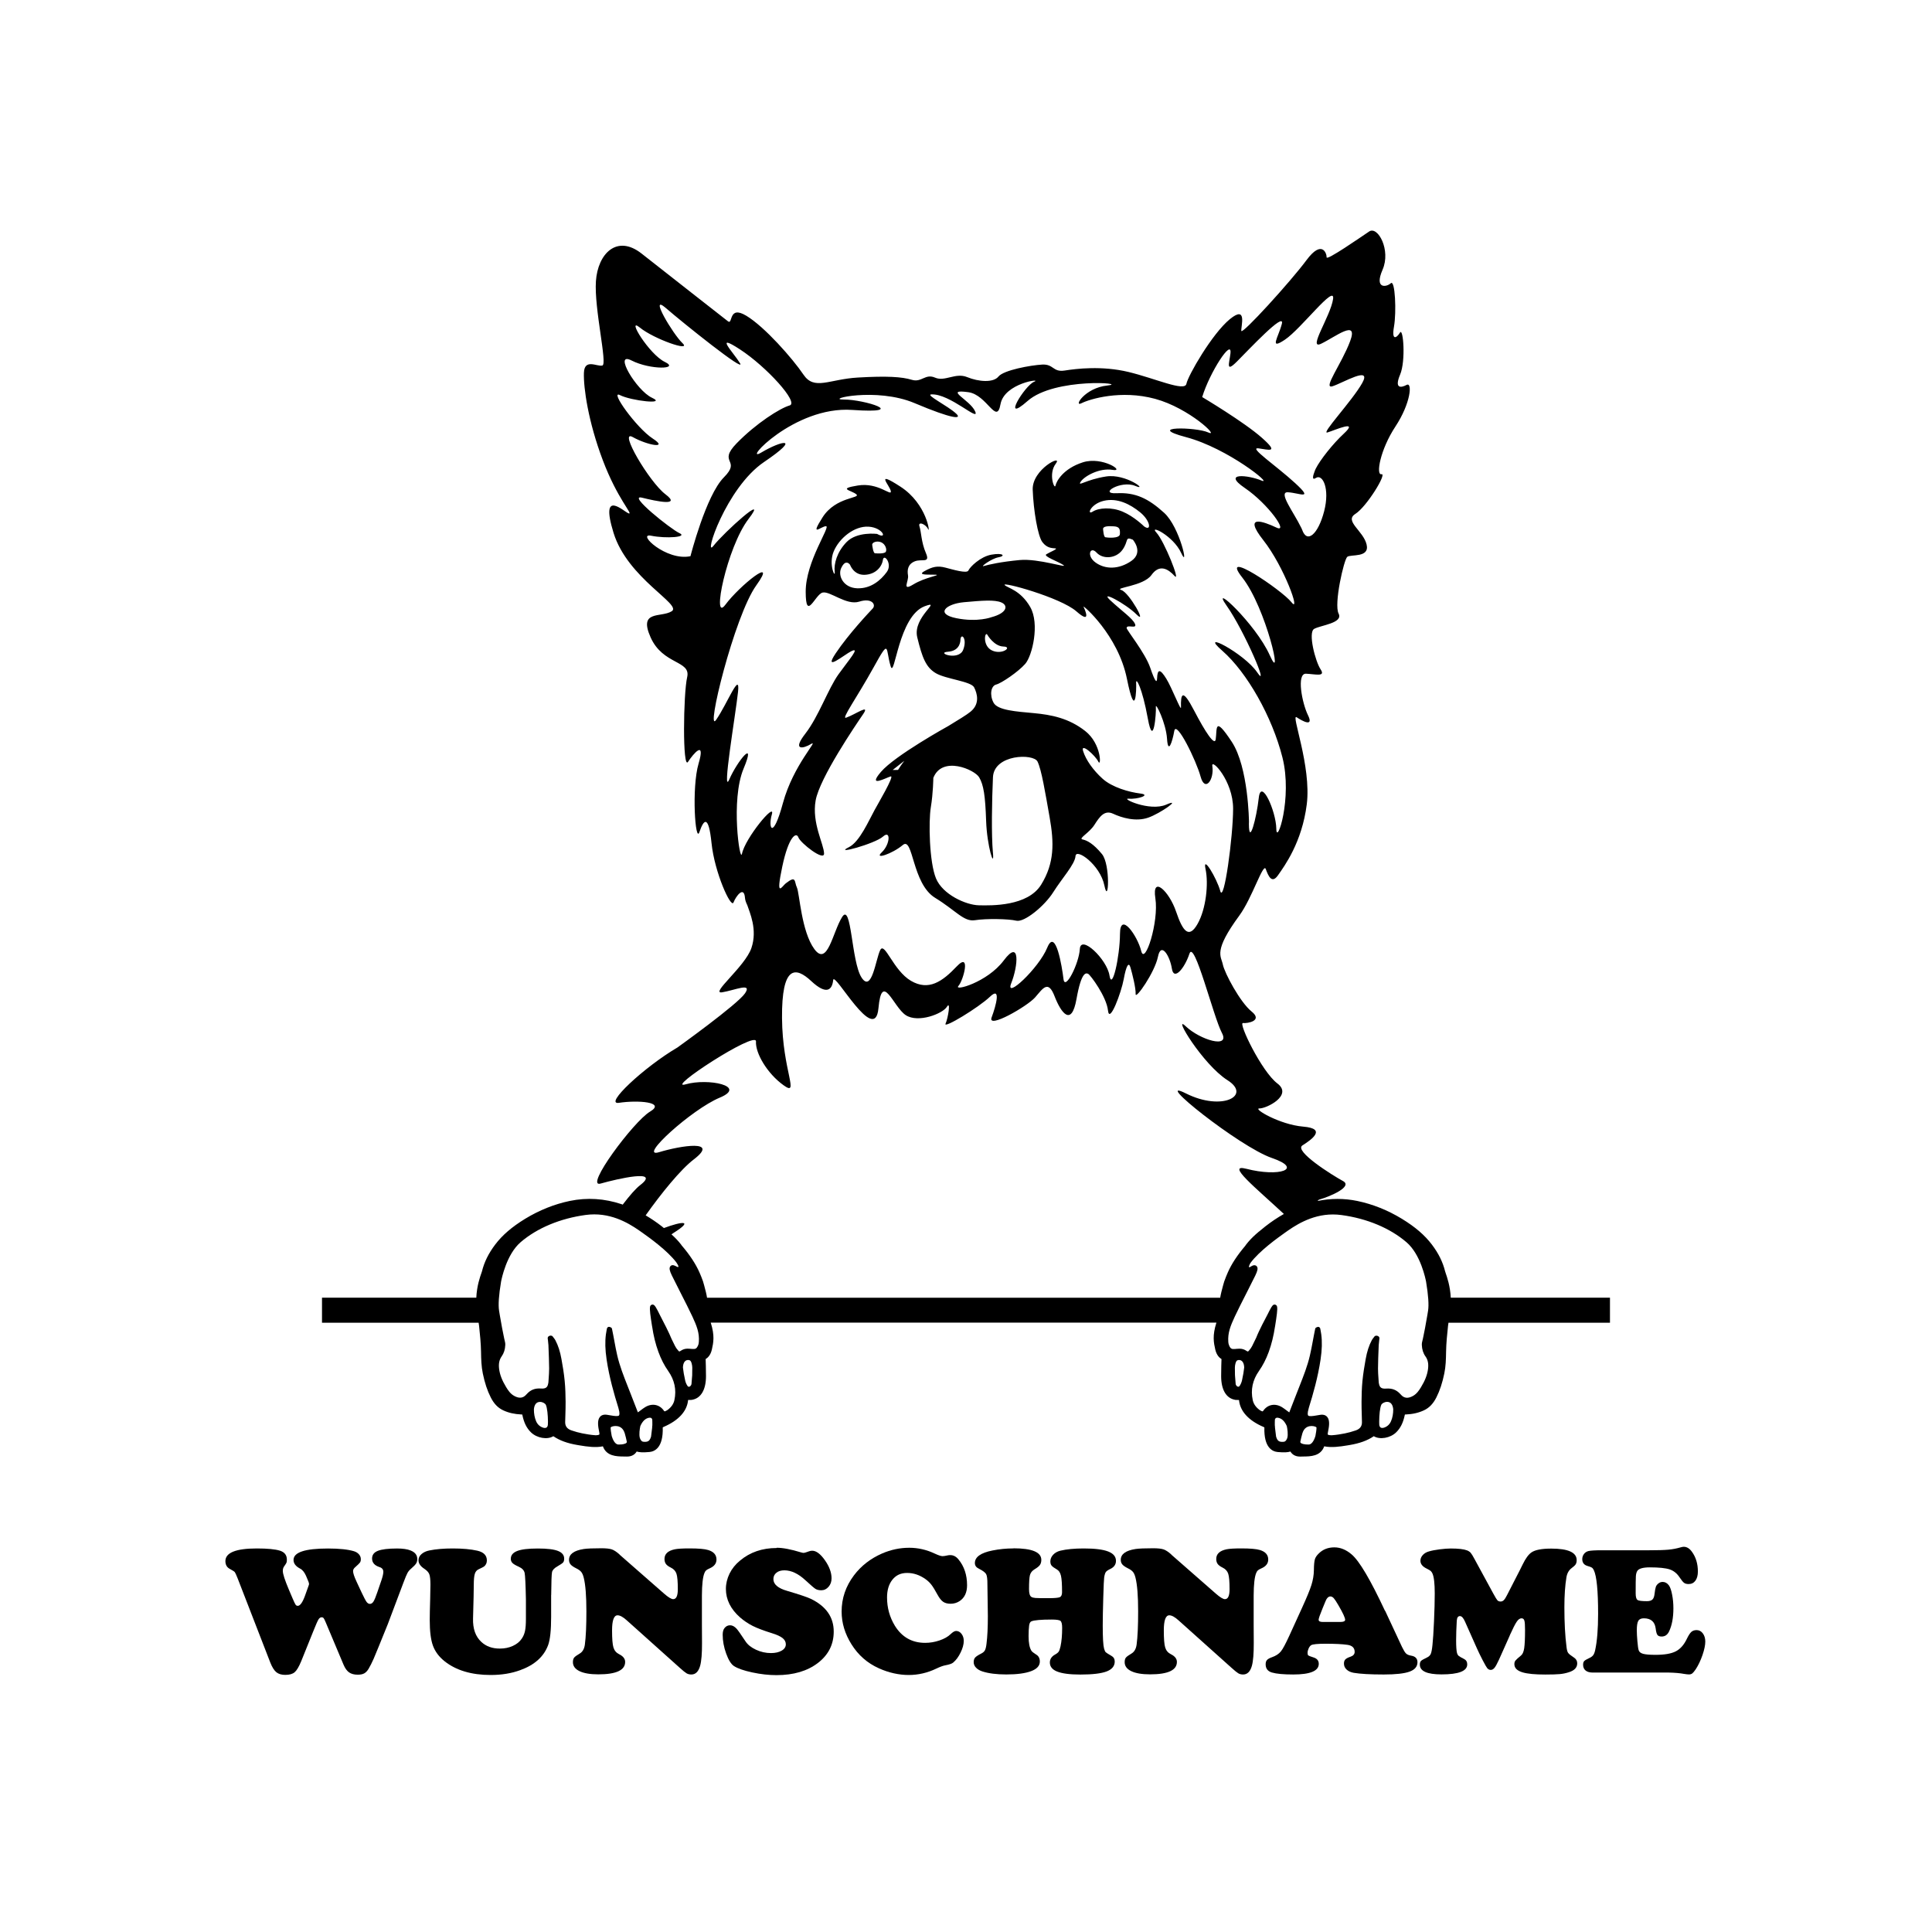 <svg width="1500" height="1500" viewBox="0 0 1500 1500" xmlns="http://www.w3.org/2000/svg">
  <!-- Gruppierte und zentrierte Elemente -->
  <g transform="translate(250.0, 179.086)">
    <!-- Original-Motiv skaliert -->
    <svg width="1000" height="951.828" viewBox="0 0 565.47 538.23">
      2000/svg" viewBox="0 0 565.47 538.23"><defs><style>.cls-1{fill-rule:evenodd;}</style></defs><path class="cls-1" d="M484.46,494.23c1.06,1.51,1.4,3.2,1.12,5.5-.31,2.53-1.29,5.09-3.09,8.03-.83,1.36-1.85,2.88-3.44,3.79-2.21,1.26-3.99,1.12-5.42-.56-.02-.02-.19-.2-.21-.22-1.66-1.85-3.65-2.6-6.2-2.41-2,.14-2.88-.39-3.19-2.2-.06-.3-.09-.4-.09-.49l-.12-1.79c-.1-1.43-.21-2.91-.2-4.33.02-3.06.14-6.12.27-9.17l.04-1.07c.03-.65.12-1.3.19-1.95l.12-1.03c.04-.4-.17-.78-.53-.97l-.27-.13c-.15-.07-.34-.1-.53-.1-.33,0-.66.11-.83.34-.11.16-.24.32-.36.47-.3.38-.59.75-.82,1.16-1.26,2.37-2.11,5.02-2.7,8.33-.54,3.02-1.09,6.29-1.42,9.63-.3,3.12-.37,6.32-.39,9.06-.02,1.93.04,3.87.1,5.82.03,1.04.07,2.09.08,3.13.04,1.82-.86,3.02-2.74,3.66-1.65.56-3.24,1-4.74,1.3-1.59.31-3.68.69-5.76.82h-.35c-.64,0-1.12-.11-1.43-.34-.03-.15-.04-.4.05-.8l.06-.33c.42-2.09.98-4.96-.31-6.54-.44-.54-1.33-1.2-3-.97-.56.08-1.14.18-1.7.28-1.73.31-3.36.5-3.71.02-.14-.2-.42-.9.24-3.09l.11-.44c1.77-5.66,3.95-13.2,5.12-21.09.63-4.27.72-7.76.3-10.97-.08-.59-.19-1.18-.3-1.78l-.14-.74c-.08-.44-.44-.77-.89-.8-.45.02-1.23.34-1.32.78l-.56,2.78c-.19.98-.38,1.96-.55,2.94-.37,2-.75,4-1.21,5.97-1.06,4.67-2.88,9.24-4.62,13.66l-1.18,3c-1.1,2.78-2.19,5.55-3.25,8.35,0,.03-.01.05-.03.07-.02-.01-.04-.03-.06-.04-.38-.27-.75-.55-1.12-.83-.64-.48-1.28-.96-1.95-1.38-3.1-1.93-6.49-1.23-8.4,1.69l-.31.12c-.4-.17-.83-.35-1.15-.59-1.65-1.2-2.68-2.67-3.04-4.35-.98-4.52-.07-8.81,2.7-12.76,1.73-2.45,3.14-5.19,4.31-8.38,1.24-3.41,2.15-7.07,2.76-11.17.02-.04.02-.08.03-.11.04-.24.95-5.79.95-7.39,0-.9,0-1.45-.39-1.84-.18-.18-.49-.31-.75-.31-.74,0-1.17.58-2.09,2.32l-.48.93c-.11.21-.26.52-.38.77-.92,1.7-4.03,7.59-5.12,10.48-.61,1.24-1.2,2.48-1.82,3.72-.3.63-.77,1.28-1.44,2.05-.09.1-.3.33-.45.33-.06,0-.23-.03-.58-.27-.93-.64-1.94-.96-3.05-.96-.84.02-1.48.08-2.12.14-1.24.11-1.83-.18-2.32-1.23-.15-.32-.27-.65-.36-.98-.04-.16-.06-.32-.08-.47l-.05-.37c-.32-4,.98-7.18,2.86-11.22,1.18-2.56,3.3-6.71,5.34-10.73,1.42-2.81,2.77-5.45,3.64-7.24,1.01-2.09,1.23-3.18.76-3.92-.24-.39-.66-.62-1.15-.62-.19,0-.67,0-1.58.59h0c-1.5,1-.57-.82-.16-1.56,3.86-5.26,11.98-11.05,15.03-13.22,3.98-2.83,11.4-8.1,21.18-8.1,1.23,0,2.48.08,3.72.25,11.22,1.5,21.38,5.75,28.6,11.96,6.21,5.33,8.36,16.11,8.59,17.32.98,5.88,1.28,10.17.87,12.73l-.31,1.9c-.33,1.93-.67,3.85-1.03,5.77-.22,1.18-.47,2.37-.71,3.55l-.21,1.02c-.05.24-.11.47-.17.7-.17.66-.34,1.34-.31,2.07.07,1.97.61,3.66,1.59,5.04M469.31,522.71c-.59,1.36-1.58,2.29-2.95,2.77-.31.11-.6.16-.87.16-1.07,0-1.29-.91-1.32-1.45-.02-.36-.03-.73-.03-1.12v-.32c.02-2.67.31-5.98.92-7.27.3-.62,1.39-1.29,2.56-1.29,1.54,0,2.46,1.11,2.68,3.21.02,1.95-.3,3.72-.98,5.3ZM436.14,529.17c-.32,1.05-1.23,3.61-2.81,3.74-.16,0-.35.01-.56.01-1.46,0-2.69-.3-3.12-.76-.12-.13-.16-.25-.15-.42.24-1.19.56-2.49.91-3.73.08-.29.18-.54.3-.79.91-2.11,2.74-2.43,3.73-2.43,1.21,0,2.02.42,2.16.6.08.64-.23,2.68-.46,3.77ZM423.78,530.07c-.58,1.56-1.29,1.62-1.52,1.64-1.94.2-2.74-.29-3.3-2l-.09-.29-.48-3.9c.02-.2-.02-.62-.08-1.06-.02-.98.01-1.98.04-2.51.18-.63.59-.76.87-.79h.27c.07,0,.14,0,.22.01,1.6.25,2.9,1.47,3.86,3.64.26,1.13.66,3.73.21,5.26ZM403.9,504.79c-.2.87-.58,1.75-1.07,2.46-.29.42-.82.39-1.22,0-.25-.25-.46-.61-.48-.87-.1-1.01-.17-2.01-.24-3.02l-.07-.93c-.03-.99-.04-2.33-.04-3.25,0-1.15.39-2.91,1.07-3.21.23-.1.49-.16.75-.16,1.37,0,2.22,1.25,2.27,3.33-.16,1.55-.47,3.38-.97,5.66ZM158.06,445.73l-.16-.24c-.1-.15-.2-.29-.3-.42-1.16-1.5-2.53-2.95-4.17-4.42.29-.2.58-.42.87-.6,9.14-5.76,3.77-5.13-4.2-2.17-.29-.24-.57-.48-.87-.71-2.37-1.85-4.74-3.44-7.14-4.86,6.8-9.59,15.3-20.11,21.19-24.61,11.37-8.71-5.71-6.04-15.31-3.12-9.6,2.91,14.36-18.84,26.64-23.94,12.26-5.11-5.15-8.67-14.91-5.87-9.76,2.81,31.12-23.89,30.83-18.8-.32,5.08,4.89,14.05,12.12,19.23,7.23,5.19-.51-6.24-.69-29.5-.18-23.27,5.96-22.65,12.81-16.26,6.85,6.4,9.21,3.8,9.65-.42.45-4.22,18.34,29.02,19.87,12.4,1.52-16.61,6.51-.59,11.99,2.99,5.49,3.59,16.23-.66,18.06-3.65,1.82-2.98.5,5.05-.59,7.41-1.09,2.38,14.52-7.08,19.51-11.85,4.98-4.76,2.67,3.9.71,9.12-1.94,5.22,15.67-4.9,19.11-8.83,3.44-3.94,5.7-7.85,8.55-.47,2.86,7.38,7.43,13.48,9.6,1.24,2.18-12.26,4.21-11.53,5.15-11.09.95.45,8.03,9.96,8.69,16.08.64,6.1,5.84-7.9,6.91-13.76,1.07-5.85,2.19-7.83,2.96-5.1.8,2.72,2.39,9.03,2.27,11.66-.12,2.63,8.41-9.56,9.79-16.39,1.37-6.82,5.26-.3,6.12,5.21.86,5.52,5.58-.11,7.71-6.56,2.13-6.44,10.49,27.66,14.24,34.76,3.76,7.1-9.59,3.07-15.85-2.87-6.26-5.95,7.48,16.79,18.28,23.63,10.81,6.84-2.39,13.76-18.15,5.86-15.76-7.92,23.42,23.42,37.64,28.3,14.22,4.87,3.23,8.49-11.22,4.75-9.12-2.35,4.11,8.3,16.52,19.84-2.75,1.56-5.47,3.36-8.17,5.48-.76.59-1.5,1.21-2.23,1.82l-.4.34c-.08.04-.17.09-.23.15l-.76.67c-.14.11-.28.22-.41.34-1.72,1.53-3.14,3.03-4.34,4.58-.1.13-.2.27-.3.42l-.16.24c-3.42,4.01-5.99,7.93-7.6,11.59-.63,1.41-1.07,2.57-1.43,3.58-.03.06-.07.13-.09.21l-.12.37c-.19.58-.34,1.11-.45,1.57-.48,1.73-1.05,3.94-1.27,5.41h-225.29c-.21-1.47-.78-3.68-1.26-5.41-.11-.47-.26-.99-.45-1.57l-.11-.37c-.02-.08-.05-.14-.09-.21-.36-1.01-.8-2.17-1.43-3.58-1.61-3.66-4.19-7.58-7.6-11.59ZM165.39,488.29c-.01.15-.03.3-.07.47-.09.33-.21.66-.37.98-.49,1.04-1.07,1.34-2.32,1.23-.63-.06-1.27-.12-2.11-.14-1.11,0-2.13.32-3.05.96-.34.25-.52.27-.57.27-.15,0-.37-.23-.46-.33-.68-.77-1.14-1.42-1.44-2.05-.51-1.03-1.01-2.06-1.52-3.09-.98-2.5-3.55-7.51-5.29-10.83-.18-.35-.37-.75-.52-1.04l-.48-.93c-.27-.5-.49-.89-.69-1.21-.01-.03-.04-.07-.04-.07v.02c-.48-.75-.85-1.06-1.36-1.06-.26,0-.57.13-.75.31-.39.39-.39.94-.39,1.84,0,1.6.91,7.15.95,7.39,0,.03.01.07.03.11.61,4.11,1.51,7.76,2.76,11.17,1.17,3.19,2.58,5.93,4.31,8.38,2.77,3.95,3.68,8.24,2.7,12.76-.36,1.69-1.39,3.15-3.04,4.35-.32.23-.75.41-1.15.59l-.3-.12c-1.91-2.93-5.31-3.62-8.4-1.7-.68.42-1.32.9-1.95,1.38-.37.29-.74.57-1.13.83-.02.02-.04.03-.06.04-.01-.02-.02-.04-.03-.07-1.06-2.79-2.16-5.57-3.25-8.35l-1.18-3c-1.74-4.42-3.55-8.99-4.62-13.66-.46-1.97-.83-3.97-1.2-5.97-.18-.98-.36-1.97-.55-2.94l-.56-2.78c-.09-.44-.87-.76-1.32-.78-.45.03-.81.37-.89.8l-.14.74c-.11.59-.22,1.18-.3,1.77-.42,3.21-.33,6.7.3,10.97,1.16,7.89,3.35,15.44,5.12,21.09l.12.44c.65,2.19.38,2.89.22,3.09-.34.47-1.97.29-3.7-.02-.56-.1-1.13-.2-1.7-.28-1.67-.22-2.56.43-3,.97-1.3,1.58-.73,4.45-.31,6.54l.06.34c.08.4.07.65.04.8-.31.23-.79.35-1.43.35h-.35c-2.07-.14-4.17-.52-5.76-.83-1.5-.3-3.09-.73-4.74-1.3-1.88-.64-2.78-1.84-2.75-3.66.02-1.05.05-2.09.09-3.13.06-1.94.11-3.88.1-5.82-.03-2.75-.09-5.95-.4-9.07-.32-3.34-.87-6.61-1.42-9.63-.59-3.31-1.44-5.96-2.7-8.33-.22-.4-.52-.78-.82-1.16-.12-.16-.25-.31-.36-.47-.18-.24-.5-.34-.83-.34-.18,0-.37.03-.53.1l-.27.13c-.36.19-.56.57-.53.97l.13,1.03c.08.65.16,1.3.19,1.95l.04,1.07c.12,3.05.24,6.11.27,9.17,0,1.43-.1,2.91-.2,4.33l-.12,1.79c0,.1-.02.19-.09.49-.31,1.81-1.19,2.33-3.19,2.2-2.56-.19-4.54.56-6.2,2.41-.02.02-.19.2-.21.22-1.43,1.67-3.21,1.82-5.42.56-1.6-.9-2.61-2.43-3.44-3.79-1.8-2.95-2.78-5.5-3.09-8.03-.28-2.29.07-3.99,1.13-5.5.98-1.38,1.51-3.07,1.58-5.04.03-.73-.14-1.41-.31-2.07-.06-.23-.11-.47-.16-.71l-.21-1.02c-.24-1.18-.5-2.37-.71-3.55-.35-1.92-.7-3.84-1.03-5.77l-.31-1.9c-.4-2.56-.11-6.85.88-12.73.23-1.21,2.38-11.99,8.59-17.32,7.22-6.21,17.38-10.45,28.6-11.96,1.24-.17,2.49-.25,3.73-.25,9.79,0,17.2,5.27,21.18,8.1,3.01,2.13,10.91,7.78,14.84,12.97.75,1.1,1.79,2.87-.28,1.63-.06-.03-.08-.03-.13-.05-.25-.13-.47-.23-.64-.27l-.06-.02c-.21-.05-.37-.07-.45-.07-.49,0-.91.22-1.15.62-.46.73-.26,1.83.76,3.92.87,1.78,2.21,4.43,3.64,7.24,2.05,4.02,4.16,8.17,5.34,10.73,1.88,4.04,3.18,7.21,2.86,11.22l-.06.37ZM162.53,502.43s-.21,2.95-.32,3.96c-.02.25-.22.62-.48.87-.4.4-.93.43-1.22,0-.5-.72-.88-1.59-1.07-2.46-.51-2.27-.81-4.11-.98-5.66.05-2.09.9-3.33,2.27-3.33.26,0,.53.06.75.16.69.3,1.07,2.07,1.08,3.21,0,.93,0,2.26-.04,3.25ZM144.95,525.51l-.48,3.9-.09.29c-.56,1.71-1.36,2.2-3.3,2-.24-.02-.95-.08-1.53-1.64-.45-1.52-.05-4.13.21-5.26.96-2.16,2.26-3.39,3.86-3.64.09-.01.16-.01.22-.01h.28c.29.03.69.16.87.79.03.53.06,1.53.04,2.51-.07.44-.11.86-.08,1.06ZM133.68,532.16c-.43.46-1.66.76-3.12.76-.2,0-.4,0-.56-.01-1.58-.13-2.5-2.69-2.81-3.74-.23-1.1-.53-3.13-.46-3.78.14-.18.95-.6,2.15-.6,1.01,0,2.83.32,3.74,2.43.11.25.21.5.3.78.36,1.24.67,2.54.91,3.73,0,.18-.03.3-.15.42ZM99.2,523.08c0,.38-.01.76-.04,1.12-.03.54-.24,1.45-1.32,1.45-.27,0-.56-.05-.87-.16-1.37-.48-2.37-1.42-2.96-2.77-.67-1.58-.99-3.34-.98-5.3.21-2.1,1.14-3.21,2.68-3.21,1.16,0,2.26.67,2.56,1.29.61,1.29.91,4.6.93,7.27v.32ZM184.34,273.61c-.82,4.16-5.04-23.62.75-37.43,5.78-13.81-2.83-3.2-6.25,4.69-3.47,7.91,2.8-28.82,3.81-38.4,1.01-9.58-4.77,5.32-9.6,12.27-4.84,6.95,7.9-45.5,17.63-59.04,9.74-13.55-7.37.15-13.58,8.52-6.22,8.37.66-25.2,10.12-37.59,9.47-12.38-10.69,5.76-15.37,11.75-4.58,5.89,5.42-25.43,22.22-36.81,16.78-11.36,7.68-9.47-1.2-4.17-8.9,5.29,14.2-20.5,39.9-18.7,25.71,1.79,5.26-4.62-3.66-4.56-8.71.05,14.19-5.56,31.06,1.58,16.88,7.13,20.95,7.13,18.26,4.62-3.7-3.45-13.65-8.29-10.94-8.45,8.08-.5,21.53,12.54,19.24,7.42-2.28-5.12-14.06-9.92-2.94-8.39,8.2,1.13,12.42,14.67,14.09,5.28,1.68-9.39,18.8-11.48,14.73-9.85-4.06,1.63-14.7,18.89-2.83,8.42,11.86-10.47,44.93-7.81,35.01-6.79-9.94,1.02-15.02,9.64-11.35,7.78,3.65-1.85,17.34-5.98,32.31-1.93,14.98,4.05,28.64,17.18,23.34,14.76-5.29-2.43-28.13-2.81-9.72,2.07,18.4,4.89,38.63,21.37,33.07,19.03-5.57-2.35-17.6-3.74-7.3,3.28,10.31,7.01,19.43,20.01,13.88,17.38-5.57-2.63-14.94-6.11-5.75,5.54,9.19,11.66,16.63,32.64,12.36,27.24-4.29-5.39-32.07-24.13-21.59-10.83,10.49,13.31,18.3,48.05,12.06,34.12-6.22-13.94-26.68-32.72-18.91-21.73,7.76,10.99,19.14,37.66,13.37,29.2-5.77-8.44-26.19-18.97-15.3-9.46,10.87,9.52,21.89,28.98,26.4,46.84,4.51,17.86-2.6,38.98-2.69,31.29-.11-7.69-6.71-22.5-7.7-13.54-.99,8.96-4.3,21.41-4.33,11.38l.03-.82s-.2-24.06-7.58-35.21c-7.78-11.77-6.35-5.67-7.03-1.02-.44,2.94-4.42-2.96-9.5-12.71-5.14-9.88-5.89-7.32-5.74-1.34.06,1.99-4.02-8.67-6.44-12.58-2.61-4.23-3.9-4.56-4.06-.11-.07,2.08-.86,1.6-3-4.72-2.26-6.62-10.44-16.6-10.37-17.48.14-1.72,4.75.71,3.67-1.78-1.08-2.48-5.83-5.67-10.86-10.37-5.04-4.72,6.71,1.39,11.58,6.27,4.87,4.89-3.25-9.67-6.7-10.75-3.46-1.09,9.67-1.62,13.21-6.6,3.56-4.98,7.37-2.65,10.17.43,2.8,3.07-4.51-15.31-8.01-19.08-3.5-3.76,7.41,1.33,10.91,9,3.52,7.67-.53-11.33-7.51-17.67-6.99-6.34-12.63-9.01-20.84-8.59-8.23.42,1.91-5.82,8.13-3.23,6.19,2.58-3.98-5.49-12.78-4.12-8.82,1.37-12.71,4.7-11.12,2.29,1.58-2.41,8.21-6.16,13.99-5.19,5.78.96-4.44-6.08-13.07-3.31-8.65,2.78-11.6,8.3-12,10.24-.41,1.94-3.27-5.17.12-9.64,3.41-4.45-10.45,2.43-10.12,11.42.33,8.99,2.21,20.38,4.27,23.04,2.04,2.67,4.23,2.57,5.66,2.72,1.44.15-2.55,1.68-3.96,2.59-1.42.91,5.21,3.14,7.5,4.73,2.32,1.58-10.94-2.97-19.19-2.2-8.23.78-13.33,1.93-15.8,2.64-1.71.5,3.46-3.32,6.5-3.85,3.21-.56,2.1-2.08-3.12-1.15-4.88.87-9.44,5.43-10.08,6.93-.62,1.49-6.71-.37-10.13-1.25-3.43-.88-5.58-.44-9.16,1.54-3.55,1.97,2.24,1.43,4.9,1.58,2.67.16-4.57,1.06-9.81,4.27-5.26,3.22-1.89-1.51-2.32-3.95-.43-2.43-.07-4.99,3.01-6.21,3.07-1.21,6.88,1.06,4.83-3.65-2.04-4.7-2.02-9.31-2.81-11.69-.78-2.38,2.83-1,3.8,1.26.98,2.26-.46-11.12-12.16-18.69-11.69-7.58-4.51-.38-4.21,2.03.3,2.41-5.52-4.01-14.49-2.54-8.98,1.47-3.08,1.99-.71,3.83,2.37,1.84-8.97,1-14.76,10.12-5.78,9.12-.73,3.97,1.49,3.92,2.22-.04-8.97,15.51-8.91,28.82.04,13.32,4.13,1.11,7.41.32,3.28-.78,10.46,5.78,16.09,3.98,5.62-1.8,7.46,1.39,5.92,3.01-1.52,1.61-10.51,11.11-16.26,19.69-5.68,8.52,3.91.49,6.89-.96,4.06-1.98-1.02,3.72-5.61,10.11-4.59,6.38-8.71,18.51-14.6,26.11-5.89,7.58-.99,6.67,2.57,4.5,3.57-2.15-7.85,9.23-12.39,25.92-4.53,16.71-6.59,10.84-4.88,5.03,1.7-5.81-11.78,10.46-13.13,17.35ZM161.76,142.92c-10.67,2.25-23.86-10.34-17.25-8.99,6.6,1.34,16.28.62,12.43-1.13-3.84-1.75-23.19-17.25-16.42-15.56,6.35,1.57,17.42,3.92,10.26-1.5-7.15-5.42-20.8-28.72-14.36-25.12,6.44,3.61,16.01,5.34,8.78.65-7.23-4.7-19.21-21.54-14.36-19.06,4.87,2.48,20.85,4.31,14.01,1.14-6.82-3.17-17.14-20.53-8.95-16.35,8.2,4.18,21.43,3.92,14.58.61-6.86-3.3-17.13-20.11-10.93-15.06,6.18,5.05,22.96,10.88,18.72,6.85-4.25-4.03-14.94-22.04-7.35-15.46,7.59,6.58,35.45,28.91,32.59,24.24-2.86-4.67-11.64-13.63-.02-6.06,11.62,7.57,26.03,23.42,21.83,24.61-4.21,1.19-14.73,7.85-23.3,16.65-8.56,8.8,2.29,7.01-5.58,14.92-7.88,7.91-14.68,34.64-14.68,34.64ZM398.84,53.88c-.52,4.4-2.22,8.64,2.85,3.57,5.08-5.08,21.19-22.32,19.71-16.53-1.52,5.9-5.78,11.71,1.35,6.94,7.13-4.76,22.17-24.82,21.14-17.83-1.1,7.51-11.37,22.55-5.23,19.6,6.14-2.93,16.46-11.14,12.72-1.11-3.75,10.03-12.29,21.21-7.72,19.78,4.57-1.44,17.43-9.26,13.01-1.38-4.43,7.88-18.41,22.61-15.24,21.67,3.17-.95,14.15-5.92,7.13.57-4.77,4.41-10.39,11.54-12.29,15.36h0l-.02.05c-.21.45-.38.83-.48,1.17-.63,1.61-1.39,4.11.61,2.81,2.85-1.85,6.21,4.53,3.58,14.67-2.64,10.14-7.52,14.33-9.66,8.06,0-.01,0-.02-.02-.03,0-.02-.01-.04-.03-.06-.14-.41-.31-.75-.49-1.05-3.14-6.51-10.14-15.51-5.71-15.29,5.01.25,11.58,3.7,3.21-4-8.37-7.7-20.55-15.83-16.17-15.29,4.39.56,9.44,2.36,1.57-4.61-7.85-6.97-26.23-17.9-26.23-17.9,3.31-10.94,13.2-26.05,12.4-19.18ZM351.53,123.37c-4.94-2.1-10.55-1.72-13.2,0-2.67,1.7-1.01-3.35,4.87-4.76,5.9-1.4,11.53,1.39,16.05,5.09,4.51,3.7,5.03,8.54,1.67,6.13,0,0-4.41-4.37-9.38-6.45ZM342.94,131.26c-.35-1.57,2.23-1.62,4.75-1.45,2.53.16,2.73,1.33,2.61,3.41-.11,2.09-5.62,1.57-6.41,1.38-.74-.19-.95-3.35-.95-3.35ZM351.39,140.16c2.87-3.91.97-6.03,4.59-4.49,0,0,4.88,5.5-.66,9.34-5.5,3.78-11.38,3.74-15.61.76-4.3-3.02-2.41-7.44.34-4.44,2.73,3,8.46,2.74,11.35-1.17ZM255.65,232.75c-1.01,1.33-1.94,2.67-2.76,4-1.29.02-2.35.03-2.35.03l5.11-4.03ZM274.85,184.86c5.65-.4,5.44-5.28,5.44-5.28.24-3.26,3.16-.54,1.2,4.45-1.96,5-12.31,1.23-6.64.83ZM293.94,169.69s-6.02,2.34-15.44.45c-9.42-1.89-4.65-6.29,3.32-7.02,7.98-.72,13.54-1.19,16.52.14,2.99,1.34,2.4,4.62-4.41,6.43ZM292.23,177.61s2.83,4.86,6.96,4.97c4.12.11-.58,3.81-5.03,1.73-4.48-2.09-3.11-9.11-1.93-6.7ZM294.55,273.02c-.72-7.71-.44-22.92.02-33.05.45-10.14,17.82-10.52,19.57-6.88,1.76,3.63,3.34,13.31,5.31,24.46,1.97,11.14,2.17,20.06-3.73,29.59-5.92,9.53-21.78,9.17-27.38,9.04-5.6-.13-15.85-4.69-18.78-11.81-2.95-7.13-3.31-24.94-2.27-31.22,1.04-6.28,1.1-12.9,1.1-12.9,3.88-9.89,18.14-3.63,20.12-.26,1.98,3.37,2.68,8.09,3.06,19.13.37,11.04,3.72,21.62,2.99,13.9ZM227.91,148.18c1.52-3.36,3.12-2.61,3.92-1.49,0,0,1.57,4.6,6.43,4.4,4.85-.19,7.56-3.53,7.99-6.55.43-3.01,4.31,1.74,1.71,5.31-2.61,3.56-6.92,7.37-12.97,7.16-6.06-.21-8.59-5.47-7.07-8.84ZM247.5,141.02c-.62.91-3.89.68-4.72.62-.83-.05-1.21-3.63-1.21-3.63-.25-1.08,1.93-2.02,3.9-1.21,1.96.82,2.64,3.3,2.03,4.22ZM225.09,149.71c.4,3.36-2.82-3.07-.46-8.83,2.36-5.76,9.01-11.31,15.34-10.92,6.33.38,8.53,5.88,3.72,3.18,0,0-8.81-1.13-13.38,3.57-4.28,4.4-5.62,9.64-5.23,13ZM394.37,289.89c-1.58-5.63-7.88-16.18-6.48-9.64,1.41,6.54.21,17.58-3.49,24.1-3.71,6.51-6.39,3.62-9.42-5.36-3.02-8.97-10.72-16.24-9.11-5.89,1.61,10.35-4.62,29.7-6.21,23.15-1.59-6.55-9.27-17.65-9.32-7.55-.06,10.1-3.49,25.37-4.62,18.26-1.14-7.12-12.62-18.1-13.01-11.58-.4,6.53-6.53,18.55-7.17,13.2-.64-5.35-3.45-22.83-7.14-13.79-3.69,9.03-18.8,23.14-15.8,15.58,3.02-7.57,4.03-19.75-3.28-9.99-7.26,9.71-22.13,13.68-19.91,11.22,2.21-2.48,5.58-15.24-.75-8.58-6.32,6.67-12.31,10.88-20.1,6.32-7.79-4.56-11.52-17.37-13.48-13.51-1.95,3.85-3.69,19.08-8.22,12.04-4.52-7.02-4.34-33.23-8.52-26.52-4.18,6.7-6.4,21.89-12.17,14.08-5.74-7.8-6.51-24.57-7.67-27.04-1.22-2.58-.15-5.53-4.88-1.85-1.7,1.3-4.57,7.01-1.55-7.33,2.87-13.58,6.22-15.27,7.08-12.83.88,2.45,11.3,10.65,11.27,7.09-.04-4.1-5.46-13.38-3.7-23.3,1.76-9.92,17.75-33.36,20.89-37.96,3.12-4.61-3.23.09-7.51,1.61-2.29.81,4.61-8.61,12.11-22.16,7.25-13.13,5.1-8.1,7.45-.42,1.78,5.78,3.37-22.1,15-26.37,7.98-2.92-5.47,4.73-3.33,13.64,2.16,8.91,3.79,13.19,8.15,15.77,4.38,2.59,15.46,3.55,16.82,6.22,1.35,2.67,2.66,7.21-1.55,10.67-1.66,1.38-5.48,3.68-9.77,6.3-.03.01-23.46,12.95-29.6,20.16-6.16,7.21,2.41,2.48,4.3,1.97,1.87-.52-5.95,12.63-7.05,14.72-2.52,4.53-6.55,13.98-11.29,16.34-7.28,3.61,11.36-1.45,14.95-4.64,3.51-3.15,3.18,3.39-.51,6.88-3.69,3.49,4.65.67,9.23-3.19,4.59-3.85,3.98,16.95,14.16,23.19,9.2,5.63,12.58,10.6,17.49,9.83,4.92-.77,14.64-.62,18.19.22,3.52.83,12.45-6.53,16.21-12.54,3.77-6,9.51-12.24,9.76-15.84.25-3.61,10.83,3.81,12.68,12.93,1.85,9.12,2.74-9.21-1.07-13.81-3.8-4.62-6.59-6.02-8.54-6.42-1.95-.42,2.94-2.81,5.23-6.4,2.29-3.59,4.42-6.65,8.19-4.89,3.76,1.76,9.95,3.61,15.36,1.75,5.41-1.85,15.26-8.89,7.95-5.73-7.31,3.16-20.29-2.96-16.42-2.62,3.88.34,9.98-1.67,5.05-2.27-4.92-.6-12.38-2.73-16.53-6.48-4.16-3.74-7.39-8.32-8.58-12.2-1.17-3.89,5.38,2,6.69,4.68,1.32,2.7,1.47-7.79-5.77-13.45-7.23-5.68-14.96-7.13-22.53-7.84-7.58-.71-15.91-1.2-17.71-4.61-1.8-3.41-1.12-7.37,1.16-7.94,2.28-.56,9.69-5.56,12.78-9.1,3.08-3.54,6.42-17.61,2.16-24.97-4.26-7.36-9.78-8.27-11.16-9.57-1.98-1.83,24.45,5.36,31.46,11.52,7,6.16,3.5-1.21,3.11-2.08-.37-.85,15.17,12.4,19.06,31.66,3.81,18.85,4.21,4.57,4.05,1.82-.16-2.74,2.64,1.99,5.13,15.65,2.48,13.65,3.75-2.67,3.52-5.09-.23-2.43,4.45,6.96,4.91,13.98.46,7.01,2.31,1.45,3.18-3.45.87-4.91,9.64,12.98,11.55,20.04,1.9,7.03,6.08,1.43,5.15-4.69-.56-3.55,9.14,6.48,9.13,18.78-.02,12.3-4.01,41.9-5.66,36.12ZM493.31,457.59c-.11-.32-.2-.55-.22-.66-1.01-4.11-2.9-7.94-5.81-11.78-3.14-4.15-7.32-7.75-13.16-11.32-6.24-3.8-12.84-6.44-19.63-7.85-5.77-1.19-11.59-1.17-17.36.01.15-.3.41-.53.85-.66,4.83-1.38,14.73-5.7,10.25-8.1-4.48-2.41-21.66-13.18-17.79-15.63,3.85-2.44,10.95-7.37.34-8.25-10.38-.87-22.31-8.03-19.23-7.98,3.1.05,14.82-5.74,7.9-10.96-6.92-5.22-17.28-26.74-15.13-26.53,2.15.21,8.84-1.02,3.8-5.07-5.03-4.05-11.84-16.83-12.63-20.65-.78-3.8-4.27-5.78,7.24-21.46,5.64-7.66,10.51-23.44,11.61-20.44,1.11,3.01,2.63,6.71,5.39,2.71,2.8-4,10.51-14.39,12.62-31.15,2.09-16.76-7.12-39.96-4.46-38.2,2.66,1.77,7.61,4.43,4.99-.89-2.62-5.33-5.12-18.39-.88-18.22,4.22.18,8.72,1.52,6.41-1.93-2.3-3.46-5.61-16.16-2.83-17.75,2.76-1.59,12.88-2.53,10.74-6.71-2.14-4.19,2.33-23.65,3.79-24.91,1.48-1.25,9.93.58,8.5-5.43-1.42-6.01-9.92-10.29-4.95-13.42,5-3.15,14.05-17.97,11.49-17.43-2.56.55-.62-10.73,6.12-20.96,6.74-10.21,7.53-19.65,4.9-18.25-2.64,1.41-5.41,1.55-2.85-4.52,2.56-6.08,1.37-20.79-.04-18.46-1.42,2.32-3.79,3.89-2.65-2.59,1.14-6.47.5-20.81-1.39-19.07-1.9,1.74-7.35,2.65-3.62-5.94,3.75-8.59-2.07-19.35-5.9-16.77-3.84,2.57-18.74,12.94-18.66,11.34.08-1.61-1.97-8.03-8.87,1.27-6.9,9.31-28.34,32.88-28.58,31.02-.24-1.84,2.79-11.54-5.02-5.16-7.81,6.39-18.4,24.81-19.09,28.4-.71,3.59-13.68-2.38-25.41-5.2-11.71-2.82-22.88-1.44-28.07-.63-5.19.8-4.75-2.88-9.8-2.62-5.04.26-16.98,2.44-19.23,5.25-2.24,2.8-8.68,2.33-13.78.24-5.11-2.08-9.72,2.13-14.06.24-4.33-1.88-5.89,2.28-10.22.95-4.34-1.32-10.92-1.73-23.65-.99-12.71.73-19.13,5.81-23.91-1.29-4.78-7.09-17.06-21.02-25.09-25.84-8.01-4.83-5.77,4.24-8.08,2.41-2.32-1.82-26.99-21.11-37.87-29.69-10.88-8.58-19.25.07-20.07,12.1-.82,12.03,5.13,36.4,2.84,37.03-2.29.63-7.9-3.25-8.11,3.24-.23,6.49,1.89,21.43,8.3,38.36,6.4,16.94,13.37,23.81,11.41,23.34-1.95-.47-12.89-11.55-6.7,8.54,6.21,20.09,30.23,31.45,25.55,34.4-4.69,2.96-14.7-.7-9.29,11.45,5.4,12.16,17.78,10.09,16.06,17.48-1.71,7.39-2.07,40.92.37,37.2,2.43-3.72,7.78-9.88,4.64.75-3.13,10.63-1.44,35.45.38,30.04,1.84-5.41,3.99-7.95,5.31,4.91,1.31,12.84,8.55,28.8,9.64,26.03,1.08-2.77,4.62-7.52,5.04-1.99.08,1,.47,2.07,1.01,3.16h0c1.02,3.17,4.59,10.68,1.81,18.84-2.78,8.17-18.4,20.34-12.84,19.43,5.55-.9,13.34-4.47,10.05.43-3.29,4.89-29.67,23.79-29.67,23.79h0c-14.66,8.61-32.59,25.37-25.67,24.3,7.98-1.23,20.82-.42,13.62,3.87-7.22,4.29-29.04,33.66-21.72,31.59,7.32-2.07,26.82-6.58,17.33.73-1.93,1.49-4.62,4.6-7.6,8.51-.16-.06-.31-.13-.48-.19-7.52-2.52-15.17-3-22.72-1.44-6.79,1.41-13.39,4.05-19.64,7.85-5.83,3.57-10.01,7.17-13.15,11.32-2.91,3.84-4.8,7.67-5.81,11.78-.03.12-.11.34-.22.66-.63,1.77-2.03,5.76-2.26,10.88H0v10.98h68.76c.06.48.15.95.21,1.43.41,3.84.78,7.59.85,11.28.05,3.39.14,6.46.78,9.57.87,4.19,1.97,7.54,3.5,10.54,1.41,2.78,3.15,4.57,5.46,5.65,2.33,1.09,4.91,1.68,8.01,1.82.14,0,.25,0,.34.01.02.08.04.18.07.3.71,3.35,1.86,5.68,3.76,7.53,2.59,2.54,7.18,3.33,9.82,1.7,2.77,1.89,6.15,3.12,10.61,3.87l.97.16c3.36.57,7.06,1.06,10.18.41,1.58,4.4,6.11,4.44,9.16,4.47.43,0,.85,0,1.24.02h.24c2.27,0,3.55-1.12,4.19-2.21,1.02.33,2.61.5,5.63.21,2.28-.22,6.08-1.89,5.81-10.78.02-.05.16-.14.32-.2,6.63-2.83,10.37-6.92,10.82-11.86h.44c.31,0,.61,0,.93-.02.14.03.28-.01.42-.06,3.85-.68,6.06-4.44,6.06-10.35,0-3.03-.11-6.2-.15-7.53.84-.5,2.16-1.64,2.73-4.18.67-2.98,1.34-6.08-.5-11.81h222.01c-1.84,5.73-1.17,8.83-.5,11.81.58,2.53,1.89,3.68,2.73,4.18-.05,1.33-.15,4.5-.15,7.53,0,5.91,2.21,9.66,6.06,10.35.13.05.27.09.41.06.32.01.62.03.93.03h.44s0,0,0,0c.45,4.93,4.19,9.03,10.82,11.86.16.07.3.15.32.2-.26,8.89,3.53,10.56,5.81,10.78,3.02.29,4.62.11,5.63-.21.63,1.09,1.92,2.21,4.19,2.21h.24c.4-.02.82-.02,1.24-.03,3.06-.03,7.58-.06,9.16-4.47,3.12.65,6.83.16,10.19-.41l.97-.16c4.46-.75,7.85-1.99,10.61-3.87,2.64,1.62,7.23.83,9.82-1.7,1.89-1.86,3.05-4.18,3.76-7.53.03-.13.05-.22.07-.3.09,0,.2,0,.34-.01,3.1-.13,5.68-.73,8.01-1.82,2.31-1.08,4.05-2.87,5.46-5.65,1.52-3.01,2.63-6.36,3.49-10.54.64-3.11.73-6.17.78-9.57.06-3.69.44-7.44.85-11.28.05-.48.14-.95.2-1.43h70.9v-10.98h-69.9c-.24-5.12-1.64-9.1-2.26-10.88Z"/>
    </svg>
    
    <!-- Wunschname Text Element -->
    <g transform="translate(-75.0, 1021.828) scale(3.833)" fill="#000000">
      <path d="M16.86,7.15l-.53-1.27c-.33-.74-.73-1.23-1.22-1.47-.87-.46-1.31-1.04-1.31-1.74,0-1.55,2.32-2.32,6.97-2.32,2.32,0,4.09.19,5.3.56.41.13.74.34.99.63.25.29.37.61.37.96,0,.3-.06.53-.17.69s-.43.47-.95.93c-.3.25-.45.52-.45.8,0,.42.23,1.12.69,2.11l1.03,2.21c.47,1,.81,1.64,1.01,1.92.2.27.43.41.68.41.28,0,.52-.16.72-.47s.46-.93.77-1.85l.87-2.54c.24-.73.36-1.27.36-1.63,0-.48-.25-.8-.76-.96-1.02-.33-1.52-.91-1.52-1.74,0-.73.39-1.25,1.18-1.56.79-.31,2.08-.47,3.88-.47,1.17,0,2.09.13,2.74.4.91.36,1.36.94,1.36,1.74,0,.35-.08.65-.25.91-.16.25-.49.59-.99,1.02-.33.28-.58.57-.75.89-.18.32-.44.96-.81,1.94l-3.18,8.44c-1.59,3.93-2.54,6.27-2.87,7.02-.33.75-.67,1.42-1.02,2.02-.27.44-.56.74-.89.92-.33.18-.76.26-1.31.26-.73,0-1.31-.16-1.75-.47-.44-.31-.81-.83-1.12-1.56l-3.59-8.53c-.19-.47-.34-.77-.44-.89-.1-.12-.23-.18-.4-.18-.25,0-.47.15-.65.45-.18.3-.53,1.08-1.03,2.34l-2.47,6.13c-.46,1.11-.9,1.85-1.32,2.21-.42.36-1.05.54-1.9.54-.76,0-1.36-.18-1.81-.54-.44-.36-.84-1-1.21-1.92L2.47,6.37c-.28-.7-.47-1.12-.57-1.24-.1-.13-.43-.33-.97-.63-.62-.31-.93-.85-.93-1.6C0,1.2,2.12.34,6.35.34c2.17,0,3.73.15,4.7.45.93.3,1.4.9,1.4,1.8,0,.28-.02.48-.07.61s-.22.41-.53.84c-.15.23-.22.51-.22.85,0,.61.41,1.86,1.22,3.78l.74,1.74c.31.73.52,1.17.63,1.32.1.15.25.23.44.23.47,0,.96-.67,1.45-2.01l.74-2.07c.06-.15.09-.26.09-.35,0-.1-.03-.22-.09-.38Z"/>
      <path d="M65.98,9.78v4.43c0,2.67-.2,4.57-.6,5.68-.86,2.35-2.75,4.05-5.66,5.1-1.77.65-3.76.98-5.99.98-3.88,0-6.99-.93-9.33-2.78-1.14-.91-1.92-1.96-2.36-3.16-.44-1.2-.65-2.93-.65-5.19,0-.88.03-2.33.09-4.36.04-1.43.05-2.37.05-2.83,0-1-.08-1.7-.23-2.09s-.48-.75-.99-1.09c-.8-.52-1.2-1.1-1.2-1.74,0-.47.2-.89.61-1.25.41-.36.94-.61,1.61-.74,1.33-.27,2.9-.4,4.72-.4,2,0,3.65.15,4.97.45,1.29.29,1.94.95,1.94,1.98,0,.51-.19.91-.56,1.22-.08.07-.45.26-1.09.56-.39.17-.65.48-.79.93-.14.45-.21,1.19-.21,2.21s-.05,3.33-.15,6.83c-.06,2.08.5,3.67,1.69,4.76.97.9,2.21,1.34,3.74,1.34.97,0,1.85-.18,2.63-.54.79-.36,1.39-.84,1.8-1.46.33-.47.55-1,.67-1.58.12-.58.18-1.37.18-2.38v-3.99c-.06-3.06-.15-4.86-.26-5.38-.12-.53-.51-.94-1.17-1.24-.63-.28-1.06-.53-1.29-.76-.23-.23-.34-.51-.34-.85,0-.73.43-1.25,1.3-1.59s2.25-.5,4.17-.5,3.23.16,4.08.49c.84.33,1.26.85,1.26,1.56,0,.35-.07.61-.22.78-.15.17-.53.43-1.14.78-.64.36-1.01.75-1.1,1.17-.09.42-.15,1.97-.17,4.66Z"/>
      <path d="M79.83,1.58l9.04,7.92c.85.74,1.46,1.11,1.83,1.11.63,0,.94-.67.94-2.02,0-1.52-.09-2.57-.27-3.12s-.56-.97-1.14-1.25c-.47-.23-.81-.47-1-.74-.19-.26-.29-.6-.29-1.01,0-1.02.7-1.67,2.09-1.96.57-.12,1.56-.18,2.98-.18,1.83,0,3.09.11,3.79.33,1.11.34,1.67.98,1.67,1.92,0,.79-.45,1.38-1.36,1.78-.36.16-.61.3-.74.42s-.25.3-.34.54c-.33.8-.5,2.31-.51,4.54v5.92c0,.91,0,2.15.02,3.72.01,2.13-.12,3.67-.38,4.61-.33,1.17-.92,1.76-1.78,1.76-.38,0-.7-.08-.97-.24-.27-.16-.72-.52-1.35-1.09l-10.76-9.64c-.75-.68-1.37-1.02-1.87-1.02-.74,0-1.11,1.02-1.11,3.07,0,1.68.09,2.83.28,3.45s.57,1.07,1.15,1.36c.81.4,1.22.92,1.22,1.56,0,1.68-1.81,2.52-5.43,2.52-1.63,0-2.9-.21-3.8-.64-.9-.43-1.35-1.04-1.35-1.82,0-.41.08-.72.25-.93.17-.21.55-.48,1.14-.83.57-.34.91-.94,1.03-1.8.21-1.56.31-3.81.31-6.74,0-3.12-.18-5.4-.54-6.83-.13-.52-.3-.91-.51-1.16-.21-.25-.54-.5-1.02-.73-.54-.27-.92-.53-1.13-.78-.21-.25-.32-.56-.32-.93,0-1.16,1-1.89,3-2.2.68-.1,1.86-.15,3.56-.15.97,0,1.67.08,2.11.23s.96.49,1.57,1.03Z"/>
      <path d="M111.67.2c1.25,0,2.88.31,4.9.93.24.07.44.11.58.11.12,0,.48-.11,1.09-.33.19-.07.4-.11.62-.11.81,0,1.67.64,2.57,1.92.9,1.28,1.35,2.51,1.35,3.67,0,.68-.2,1.25-.61,1.72-.41.47-.9.7-1.48.7-.48,0-.88-.1-1.18-.29-.3-.19-.97-.77-2-1.72-1.45-1.35-2.88-2.03-4.28-2.03-.68,0-1.22.16-1.62.49-.41.33-.61.76-.61,1.29,0,1.05.93,1.85,2.78,2.38,2.5.74,4.11,1.28,4.81,1.62,3.09,1.5,4.63,3.71,4.63,6.63,0,2.58-1.05,4.68-3.16,6.32-2.15,1.67-4.97,2.5-8.44,2.5-1.55,0-3.18-.18-4.9-.55s-2.96-.8-3.72-1.3c-.58-.39-1.1-1.23-1.57-2.53-.47-1.3-.7-2.57-.7-3.8,0-.59.12-1.04.36-1.34.3-.39.68-.58,1.14-.58s.9.24,1.33.71c.25.27.85,1.12,1.8,2.56.45.68,1.16,1.24,2.13,1.69s1.98.67,3.02.67c.9,0,1.62-.17,2.18-.5.56-.33.83-.76.83-1.28,0-.48-.22-.9-.65-1.25-.44-.35-1.14-.68-2.12-.98-1.73-.54-3.05-1.04-3.96-1.5s-1.75-1.03-2.54-1.71c-1.91-1.69-2.87-3.62-2.87-5.77,0-1.07.25-2.1.74-3.11.5-1.01,1.2-1.88,2.11-2.62,2.03-1.71,4.51-2.56,7.44-2.56Z"/>
      <path d="M138.52.2c1.77,0,3.47.39,5.12,1.16.77.36,1.31.54,1.62.54.22,0,.57-.05,1.05-.16.16-.04.33-.05.53-.05.63,0,1.18.29,1.65.87,1.16,1.4,1.74,3.15,1.74,5.23,0,1.46-.5,2.54-1.51,3.21-.54.36-1.16.54-1.83.54-.62,0-1.12-.13-1.51-.4-.39-.27-.76-.74-1.13-1.42-.52-.96-.94-1.64-1.27-2.06-.33-.42-.73-.8-1.2-1.13-1.17-.82-2.4-1.23-3.69-1.23s-2.24.45-2.97,1.35c-.73.9-1.1,2.11-1.1,3.62,0,2.08.53,3.99,1.58,5.72,1.43,2.31,3.47,3.47,6.14,3.47.98,0,1.95-.16,2.91-.49.96-.33,1.71-.75,2.24-1.27.46-.44.83-.65,1.13-.65.42,0,.79.2,1.09.59.3.39.45.87.45,1.42,0,.7-.21,1.49-.64,2.36-.42.87-.93,1.56-1.52,2.05-.25.21-.78.39-1.58.54-.46.08-1.07.31-1.83.67-1.79.86-3.66,1.29-5.59,1.29s-4.04-.45-6.04-1.36c-2.34-1.05-4.18-2.67-5.54-4.85-1.33-2.12-2-4.33-2-6.64,0-2.69.84-5.14,2.51-7.35,1.45-1.92,3.35-3.39,5.68-4.41,1.78-.77,3.61-1.16,5.5-1.16Z"/>
      <path d="M159.61.31c3.78,0,5.66.78,5.66,2.34,0,.42-.1.77-.29,1.04-.19.27-.56.56-1.11.89-.47.29-.77.67-.9,1.14-.13.47-.19,1.43-.19,2.87,0,.85.16,1.37.47,1.56.18.12.46.19.83.22s1.24.04,2.61.04c1.25,0,2.02-.07,2.32-.2s.46-.47.46-1c0-1.6-.07-2.71-.22-3.34-.14-.63-.43-1.06-.85-1.29-.53-.3-.88-.56-1.05-.77-.17-.21-.25-.49-.25-.84,0-.5.19-.95.56-1.35.38-.41.87-.68,1.47-.83,1.26-.3,2.84-.45,4.74-.45,2.23,0,3.87.2,4.93.61s1.59,1.04,1.59,1.9c0,.73-.38,1.27-1.12,1.63-.47.22-.78.43-.93.63-.14.2-.26.57-.34,1.12-.05.3-.11,1.65-.18,4.03-.07,2.38-.11,4.28-.11,5.68,0,2.46.09,4.02.27,4.68.1.36.21.61.33.73.12.12.5.36,1.14.73.46.25.69.64.69,1.16,0,.92-.55,1.59-1.64,2.01-1.1.42-2.87.63-5.33.63-2.15,0-3.74-.21-4.77-.64-.93-.39-1.4-.99-1.4-1.8,0-.69.36-1.23,1.07-1.62.35-.19.59-.39.72-.58s.25-.55.37-1.07c.22-1.02.33-2.26.33-3.74,0-.76-.11-1.23-.34-1.42-.22-.18-.81-.27-1.75-.27-2.17,0-3.55.12-4.14.36-.24.1-.39.38-.46.85-.07.58-.11,1.29-.11,2.14,0,1.38.19,2.37.58,2.98.13.19.45.44.94.75.51.29.76.77.76,1.43,0,.85-.59,1.5-1.76,1.94s-2.85.67-5.03.67c-1.99,0-3.61-.21-4.87-.62-.54-.18-.97-.44-1.28-.77s-.46-.7-.46-1.1.1-.71.29-.93c.19-.22.62-.5,1.27-.83.34-.17.58-.39.72-.65.14-.27.25-.71.32-1.34.18-1.42.27-3.27.27-5.55,0-.42,0-.93-.02-1.51-.05-2.9-.07-4.56-.07-4.97.01-1.04-.08-1.73-.26-2.06-.19-.33-.68-.7-1.48-1.1-.53-.25-.8-.63-.8-1.14,0-1.22,1.19-2.07,3.56-2.54,1.38-.28,2.79-.42,4.25-.42Z"/>
      <path d="M191.59,1.58l9.04,7.92c.85.74,1.46,1.11,1.83,1.11.63,0,.94-.67.94-2.02,0-1.52-.09-2.57-.27-3.12s-.56-.97-1.14-1.25c-.47-.23-.8-.47-1-.74-.19-.26-.29-.6-.29-1.01,0-1.02.7-1.67,2.09-1.96.57-.12,1.56-.18,2.98-.18,1.83,0,3.09.11,3.79.33,1.11.34,1.67.98,1.67,1.92,0,.79-.45,1.38-1.36,1.78-.36.16-.61.3-.74.42s-.25.3-.34.54c-.33.8-.5,2.31-.51,4.54v5.92c0,.91,0,2.15.02,3.72.01,2.13-.12,3.67-.38,4.61-.33,1.17-.92,1.76-1.78,1.76-.38,0-.7-.08-.97-.24-.27-.16-.72-.52-1.35-1.09l-10.76-9.64c-.75-.68-1.37-1.02-1.87-1.02-.74,0-1.11,1.02-1.11,3.07,0,1.68.09,2.83.28,3.45.19.62.57,1.07,1.15,1.36.81.4,1.22.92,1.22,1.56,0,1.68-1.81,2.52-5.43,2.52-1.63,0-2.9-.21-3.8-.64s-1.35-1.04-1.35-1.82c0-.41.08-.72.25-.93.17-.21.55-.48,1.14-.83.57-.34.91-.94,1.03-1.8.21-1.56.31-3.81.31-6.74,0-3.12-.18-5.4-.54-6.83-.13-.52-.3-.91-.51-1.16-.21-.25-.54-.5-1.02-.73-.54-.27-.92-.53-1.13-.78-.21-.25-.32-.56-.32-.93,0-1.16,1-1.89,3-2.2.68-.1,1.86-.15,3.56-.15.97,0,1.67.08,2.11.23s.96.49,1.57,1.03Z"/>
      <path d="M234.9,12.94l3.43,7.35c.33.68.6,1.12.82,1.33s.55.35,1,.43c.87.13,1.31.58,1.31,1.33,0,.88-.53,1.52-1.6,1.91-1.07.39-2.81.58-5.23.58-2.74,0-4.76-.12-6.08-.34-.61-.11-1.09-.33-1.44-.66-.36-.33-.54-.74-.54-1.21,0-.36.09-.64.28-.84.19-.2.54-.38,1.04-.55.57-.19.85-.52.85-.98,0-.81-.49-1.29-1.47-1.43-1.05-.15-2.54-.22-4.45-.22-1.61,0-2.57.1-2.89.29-.19.12-.36.34-.51.65-.14.31-.22.62-.22.91,0,.27.05.44.15.52s.44.21,1.01.39c.74.22,1.11.65,1.11,1.31,0,1.44-1.72,2.16-5.17,2.16-1.96,0-3.4-.13-4.32-.4-.85-.25-1.27-.81-1.27-1.67,0-.38.09-.67.28-.87.19-.21.52-.39,1.01-.56.79-.28,1.38-.67,1.79-1.17.41-.5.98-1.58,1.73-3.22l2.56-5.61c.94-2.06,1.58-3.6,1.9-4.62.32-1.02.49-2.02.5-3,.01-1.04.08-1.76.19-2.17.11-.41.37-.8.77-1.19.83-.85,1.9-1.27,3.19-1.27,1.22,0,2.39.48,3.5,1.43,1.55,1.31,3.8,5.11,6.75,11.42ZM222.27,15.23h3.56c.65,0,.98-.15.98-.44,0-.4-.45-1.38-1.36-2.94-.41-.71-.73-1.19-.94-1.43s-.45-.36-.69-.36c-.44,0-.8.41-1.09,1.22-.05.11-.22.54-.53,1.29-.51,1.23-.76,1.97-.76,2.21,0,.3.28.45.83.45Z"/>
      <path d="M260.16,17.97l-2.18,4.88c-.38.82-.68,1.38-.91,1.66-.23.28-.48.43-.76.43s-.5-.11-.71-.34c-.13-.15-.44-.68-.92-1.6-.48-.92-.87-1.74-1.19-2.45l-2.4-5.39c-.33-.75-.67-1.12-1.03-1.12-.39,0-.6.32-.64.96-.08,1.43-.13,2.75-.13,3.96s.06,2.11.18,2.56c.08.27.2.46.34.58.14.12.52.34,1.13.65.4.21.6.56.6,1.07,0,1.36-1.74,2.03-5.21,2.03-2.93,0-4.39-.66-4.39-1.98,0-.34.08-.58.23-.74s.54-.38,1.17-.68c.4-.18.67-.43.81-.74.14-.31.26-.93.35-1.83.11-.97.21-2.56.31-4.76.1-2.21.15-4.1.15-5.67,0-1.97-.15-3.31-.45-4.01-.11-.24-.23-.42-.37-.54-.14-.12-.4-.28-.79-.47-.86-.41-1.29-.94-1.29-1.6,0-.42.16-.81.48-1.16s.75-.6,1.28-.74c.53-.16,1.24-.29,2.13-.41.89-.11,1.64-.17,2.26-.17,1.55,0,2.64.13,3.29.38.31.12.56.29.74.49.18.21.44.63.78,1.27l3.78,6.95c.41.76.7,1.23.85,1.4.16.17.38.25.65.25.24,0,.46-.09.64-.27.19-.18.41-.52.66-1.02l2.56-4.99c.31-.64.52-1.06.62-1.25.59-1.21,1.18-2.01,1.76-2.41.74-.52,2.08-.78,4.03-.78,3.42,0,5.14.78,5.14,2.34,0,.35-.07.63-.2.84-.13.21-.41.47-.82.77-.56.42-.91,1.03-1.05,1.83-.28,1.67-.42,3.7-.42,6.1,0,3.09.14,5.79.44,8.11.07.57.18.96.34,1.16.15.21.54.51,1.17.93.44.29.65.68.65,1.16,0,.85-.56,1.45-1.69,1.8-.58.19-1.19.32-1.83.38-.64.06-1.63.09-2.96.09-2.05,0-3.57-.14-4.58-.44-1.11-.33-1.67-.88-1.67-1.67,0-.29.07-.53.22-.72.15-.19.52-.53,1.13-1.03.31-.25.53-.74.64-1.47.11-.73.17-1.96.17-3.7,0-.97-.04-1.6-.14-1.91-.09-.3-.28-.45-.57-.45-.34,0-.67.23-.98.7-.32.47-.79,1.4-1.42,2.79Z"/>
      <path d="M278.8.71h9.33c1.89,0,3.26-.04,4.13-.12.87-.08,1.71-.24,2.53-.48.25-.07.45-.11.6-.11.63,0,1.19.34,1.67,1.02.8,1.1,1.2,2.43,1.2,3.99,0,.79-.17,1.41-.5,1.86-.33.45-.79.68-1.37.68-.4,0-.71-.08-.93-.25-.22-.16-.52-.53-.9-1.1-.53-.81-1.21-1.35-2.02-1.62-.82-.27-2.16-.41-4.02-.41-1.39,0-2.24.25-2.54.74-.16.27-.25.62-.28,1.07-.03.45-.04,1.59-.04,3.43,0,.73.12,1.18.36,1.35.24.18.88.26,1.91.26.51,0,.88-.11,1.11-.32.23-.21.38-.59.44-1.13.08-.7.17-1.18.26-1.44.09-.26.26-.49.5-.68.25-.22.55-.33.89-.33.5,0,.92.24,1.27.71.25.35.47.97.64,1.86.18.89.26,1.82.26,2.79,0,1.91-.3,3.48-.89,4.7-.33.67-.82,1-1.49,1-.41,0-.7-.11-.85-.32-.16-.21-.28-.65-.36-1.32-.18-1.37-.98-2.05-2.4-2.05-.54,0-.92.17-1.12.52-.2.34-.3.98-.3,1.92,0,.57.04,1.3.12,2.21.08.9.16,1.5.25,1.79.1.36.4.61.9.75.5.14,1.34.21,2.51.21,1.82,0,3.18-.23,4.1-.7.92-.47,1.67-1.31,2.25-2.53.34-.7.64-1.17.92-1.42.27-.24.63-.36,1.06-.36.51,0,.93.22,1.26.66.33.44.5,1,.5,1.66,0,.73-.19,1.63-.56,2.72-.38,1.09-.83,2.06-1.38,2.9-.28.41-.51.69-.69.83-.18.14-.41.21-.69.21-.23,0-.56-.04-1-.11-.77-.15-1.81-.24-3.1-.27h-15.39c-.62,0-1.1-.14-1.43-.41s-.51-.66-.51-1.15c0-.35.07-.6.22-.76s.48-.36,1-.6c.36-.16.63-.35.81-.58.18-.23.31-.57.41-1.02.4-1.83.6-4.29.6-7.39,0-4.67-.29-7.62-.87-8.84-.12-.24-.25-.41-.4-.51-.15-.1-.45-.21-.91-.34-.69-.21-1.03-.67-1.03-1.38,0-.39.12-.73.34-1.03s.53-.5.91-.6c.47-.11,1.39-.16,2.74-.16Z"/>
    </g>
  </g>
</svg>